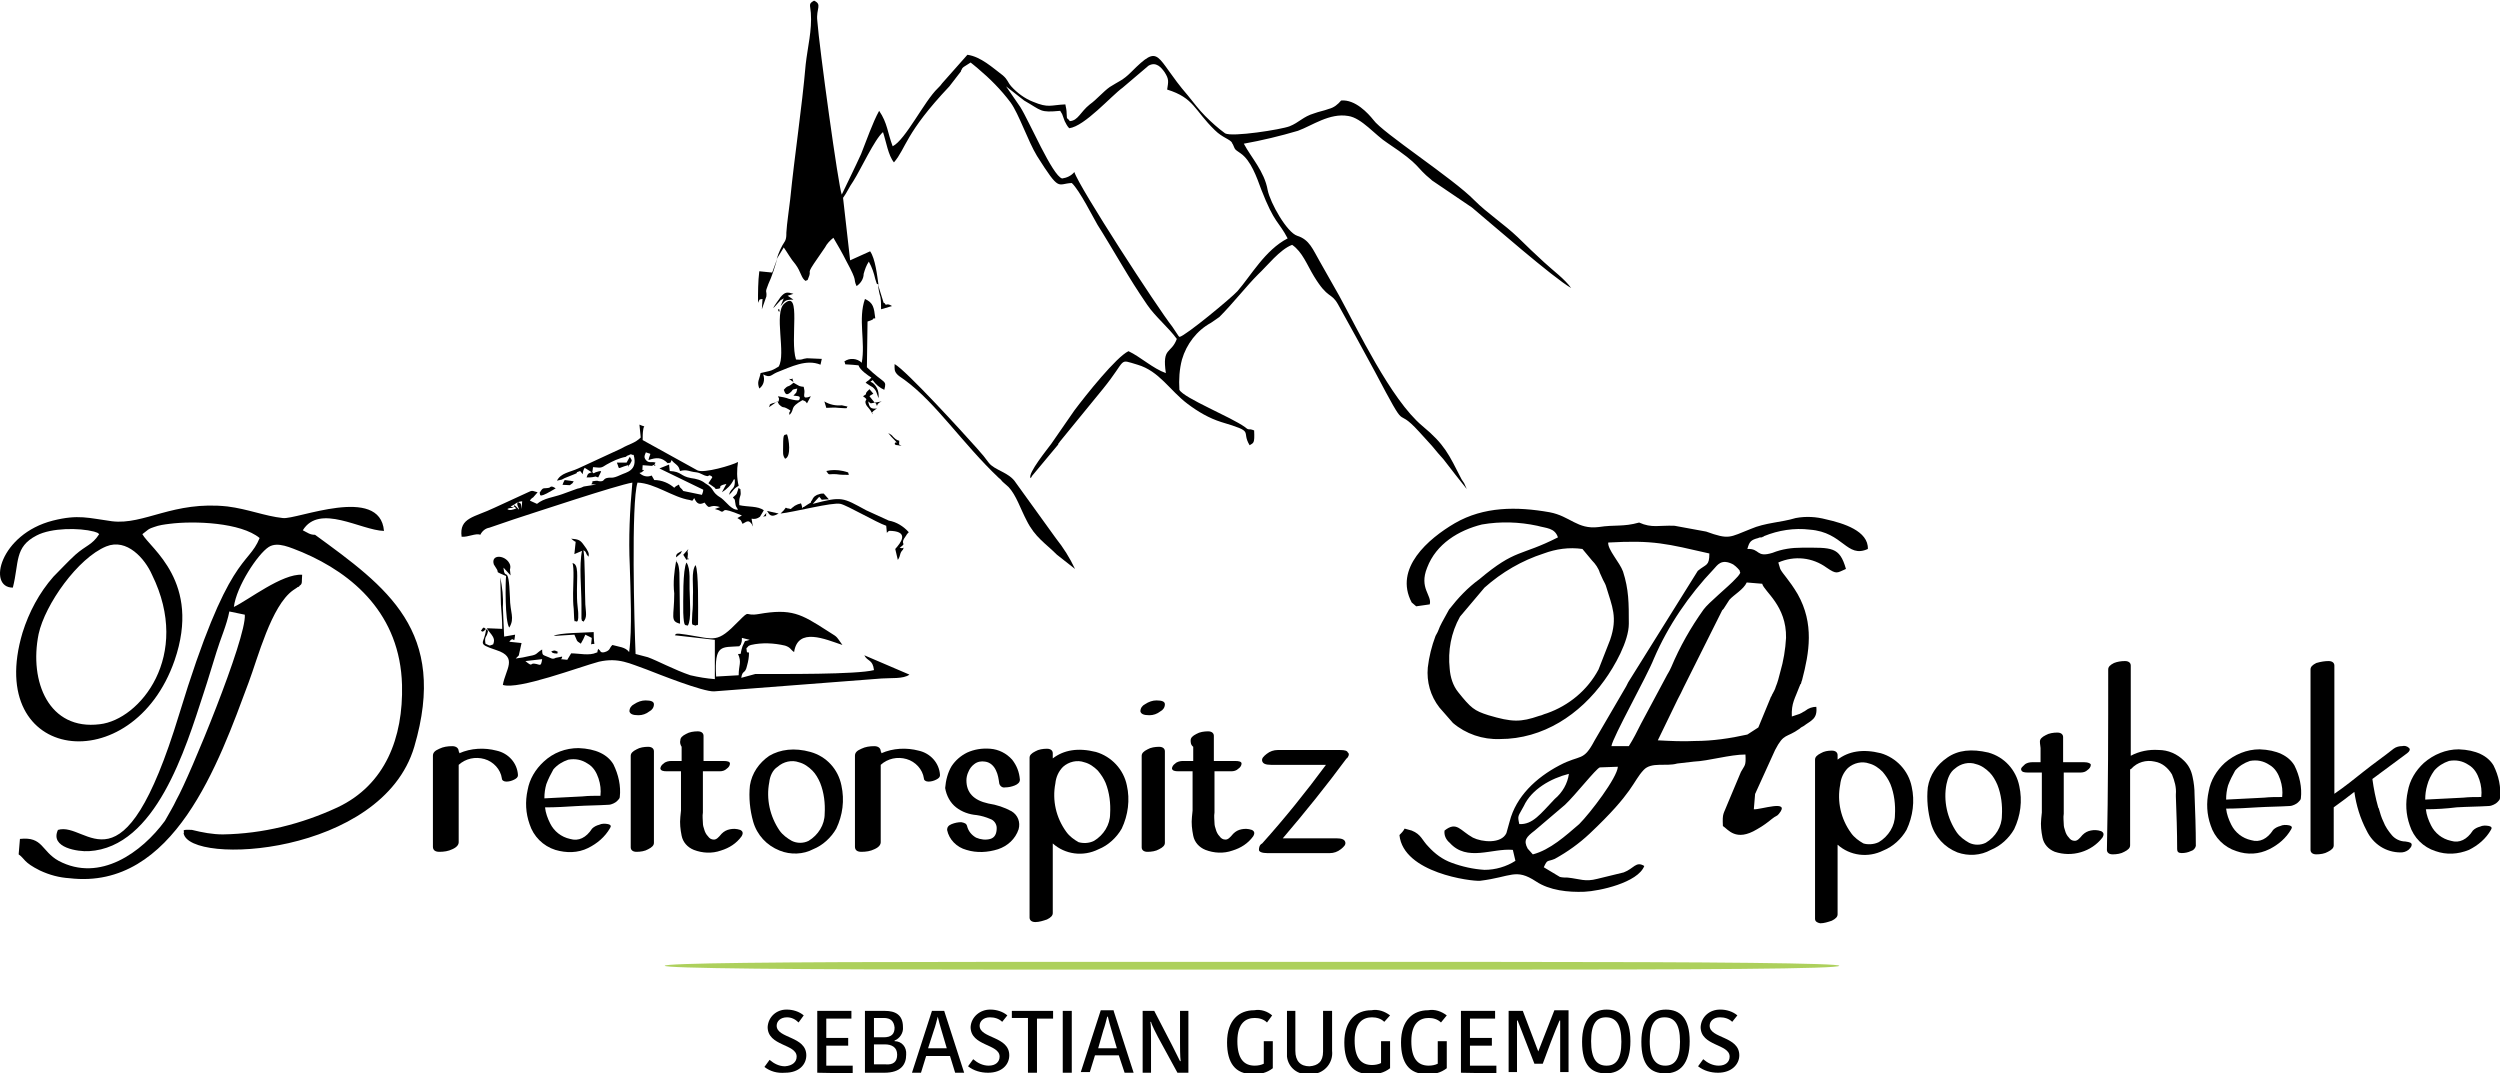 <?xml version="1.0" encoding="utf-8"?>
<!-- Generator: Adobe Illustrator 24.1.0, SVG Export Plug-In . SVG Version: 6.00 Build 0)  -->
<svg version="1.1" id="Ebene_1" xmlns="http://www.w3.org/2000/svg" xmlns:xlink="http://www.w3.org/1999/xlink" x="0px" y="0px"
	 viewBox="0 0 388 166.6" style="enable-background:new 0 0 388 166.6;" xml:space="preserve">
<style type="text/css">
	.st0{fill:#ADD05C;}
	.st1{fill-rule:evenodd;clip-rule:evenodd;}
</style>
<g id="Dreitorspitz_Apotheke-Logo" transform="translate(-52.907 -43.4)">
	<g id="Gruppe_21" transform="translate(156.069 192.686)">
		<path id="Pfad_147" class="st0" d="M182.3,0.6c0,0.5-21.2,0.6-57.3,0.6H55.1C19.1,1.2,0,1,0,0.6S17,0,48.8,0h80.5
			C163.3,0,182.3,0.2,182.3,0.6z"/>
	</g>
	<g id="Gruppe_22" transform="translate(171.546 200.089)">
		<path id="Pfad_148" d="M5,7.3c0-2-4.5-1.6-4.5-4.6C0.6,1.1,1.9,0,3.4,0c0,0,0.1,0,0.1,0c0.9,0,1.9,0.3,2.6,0.9L5.3,2
			C4.8,1.5,4.2,1.2,3.5,1.2c-1,0-1.6,0.6-1.6,1.3c0,2,4.6,1.6,4.6,4.6c0,1.4-1.1,2.7-3.3,2.7C2,9.9,0.9,9.6,0,8.9l0.8-1.1
			c0.7,0.6,1.5,1,2.4,1C4.4,8.7,5,8.1,5,7.3z"/>
		<path id="Pfad_149" d="M8.2,9.8V0.2h5.3v1.2H9.6v3H13v1.2H9.6v3.1h4.1v1.2L8.2,9.8z"/>
		<path id="Pfad_150" d="M22,7c0,1.5-0.8,2.8-3.4,2.8h-3V0.2h3.1c1.6,0,2.8,0.6,2.8,2.5c0.1,0.9-0.5,1.8-1.3,2.1v0.1
			C21.3,4.9,22.1,5.8,22,7C22,6.9,22,7,22,7z M18.5,1.3H17v3h1.5c1.2,0,1.7-0.5,1.7-1.5C20.1,1.8,19.6,1.3,18.5,1.3L18.5,1.3z
			 M20.6,7c0-1.2-0.9-1.6-1.9-1.6H17v3.1h1.8C20,8.6,20.6,8.1,20.6,7z"/>
		<path id="Pfad_151" d="M27.9,0.2L31,9.8h-1.4l-0.8-2.6h-3.7l-0.8,2.6h-1.4l3.1-9.6H27.9z M25.4,6h2.9l-0.8-2.7
			c-0.2-0.6-0.5-1.8-0.6-2.2l0,0c-0.1,0.4-0.4,1.6-0.6,2.1L25.4,6z"/>
		<path id="Pfad_152" d="M36.5,7.3c0-2-4.5-1.6-4.5-4.6C32.1,1.1,33.5,0,35,0c0,0,0.1,0,0.1,0c0.9,0,1.9,0.3,2.6,0.9l-0.8,1
			c-0.5-0.5-1.2-0.7-1.9-0.7c-1,0-1.6,0.6-1.6,1.3c0,2,4.6,1.6,4.6,4.6c0,1.4-1.1,2.7-3.3,2.7c-1.1,0-2.2-0.3-3.1-1l0.8-1.1
			c0.7,0.6,1.5,1,2.4,1C35.9,8.7,36.5,8.1,36.5,7.3z"/>
		<path id="Pfad_153" d="M40.9,1.3h-2.5V0.2h6.4v1.2h-2.5v8.4h-1.4L40.9,1.3z"/>
		<path id="Pfad_154" d="M46.3,0.2h1.4v9.6h-1.4V0.2z"/>
		<path id="Pfad_155" d="M54.2,0.2l3.1,9.6h-1.4L55,7.1h-3.7l-0.8,2.6h-1.4l3.1-9.6H54.2z M51.8,6h2.9l-0.8-2.7
			c-0.2-0.6-0.5-1.8-0.6-2.2h-0.1c-0.1,0.4-0.4,1.6-0.6,2.1L51.8,6z"/>
		<path id="Pfad_156" d="M59.9,1.9C60,2.3,60,3.9,60,4.7v5.1h-1.3V0.2h1.8l2.8,5.4c0.2,0.4,1,2,1.2,2.4h0.1
			c-0.1-0.6-0.1-2.4-0.1-2.9V0.2h1.3v9.6h-1.7l-3-5.5c-0.2-0.4-1-1.9-1.1-2.4L59.9,1.9L59.9,1.9z"/>
		<path id="Pfad_157" d="M78.8,0.9L78,2c-0.5-0.5-1.2-0.7-1.9-0.7c-1.3,0-2.7,0.7-2.7,3.6c0,2.7,1,3.8,2.7,3.8c0.5,0,1-0.1,1.4-0.3
			V4.9h1.4v4.2c-0.9,0.7-2,1-3.2,0.9c-2.6,0-3.9-1.7-3.9-4.9c0-3.5,1.9-5,4.2-5C77.1-0.1,78.1,0.3,78.8,0.9z"/>
		<path id="Pfad_158" d="M86.7,6.5V0.2h1.4v6.2c0.2,1.8-1.1,3.4-2.9,3.6c-0.2,0-0.5,0-0.7,0c-1.7,0.2-3.2-1-3.4-2.7
			c0-0.2,0-0.4,0-0.7V0.2h1.3v6.2c0,1.6,0.8,2.4,2.2,2.4C85.9,8.7,86.7,8.1,86.7,6.5z"/>
		<path id="Pfad_159" d="M97.1,0.9l-0.9,1c-0.5-0.5-1.2-0.7-1.9-0.7c-1.3,0-2.7,0.7-2.7,3.6c0,2.7,1,3.8,2.7,3.8
			c0.5,0,1-0.1,1.4-0.3V4.9h1.4v4.2c-0.9,0.7-2,1-3.2,0.9c-2.6,0-3.9-1.7-3.9-4.9c0-3.5,1.9-5,4.2-5C95.3-0.1,96.3,0.3,97.1,0.9z"/>
		<path id="Pfad_160" d="M105.9,0.9L105,2c-0.5-0.5-1.2-0.7-1.9-0.7c-1.3,0-2.7,0.7-2.7,3.6c0,2.7,1,3.8,2.7,3.8
			c0.5,0,1-0.1,1.4-0.3V4.9h1.4v4.2c-0.9,0.7-2,1-3.2,0.9c-2.6,0-3.9-1.7-3.9-4.9c0-3.5,1.9-5,4.2-5C104.1-0.1,105.1,0.3,105.9,0.9z
			"/>
		<path id="Pfad_161" d="M108.1,9.8V0.2h5.3v1.2h-3.9v3h3.4v1.2h-3.4v3.1h4.1v1.2L108.1,9.8z"/>
		<path id="Pfad_162" d="M120.1,6.5L120.1,6.5l2.5-6.4h2.2v9.6h-1.3v-8h-0.1c-0.6,1.3-2.1,5.3-2.6,6.7h-1.3l-2.6-6.7h-0.1v8h-1.3
			V0.2h2.2L120.1,6.5z"/>
		<path id="Pfad_163" d="M130.6,9.9c-2.3,0-3.7-1.3-3.7-4.9c0-3.5,1.6-5,3.8-5s3.7,1.3,3.7,4.9C134.4,8.4,132.9,9.9,130.6,9.9z
			 M130.7,8.7c1.4,0,2.3-0.9,2.3-3.7c0-2.8-0.9-3.8-2.4-3.8c-1.4,0-2.3,0.9-2.3,3.7S129.2,8.7,130.7,8.7L130.7,8.7z"/>
		<path id="Pfad_164" d="M139.8,9.9c-2.3,0-3.7-1.3-3.7-4.9c0-3.5,1.6-5,3.8-5s3.7,1.3,3.7,4.9C143.6,8.4,142.1,9.9,139.8,9.9z
			 M139.8,8.7c1.4,0,2.3-0.9,2.3-3.7c0-2.8-0.9-3.8-2.4-3.8c-1.4,0-2.3,0.9-2.3,3.7C137.4,7.7,138.4,8.7,139.8,8.7L139.8,8.7z"/>
		<path id="Pfad_165" d="M149.8,7.3c0-2-4.5-1.6-4.5-4.6c0.1-1.6,1.4-2.7,3-2.7c0,0,0.1,0,0.1,0c0.9,0,1.9,0.3,2.6,0.9l-0.8,1
			c-0.5-0.5-1.2-0.7-1.9-0.7c-1,0-1.6,0.6-1.6,1.3c0,2,4.6,1.6,4.6,4.6c0,1.4-1.2,2.7-3.3,2.7c-1.1,0-2.2-0.3-3.1-1l0.8-1.1
			c0.7,0.6,1.5,1,2.4,1C149.2,8.7,149.8,8.1,149.8,7.3z"/>
	</g>
	<path id="Pfad_166" class="st1" d="M272.7,137.5l2.1-0.3c0.4-1.4-1.7-2.5-0.4-5.7c1.4-3.7,4.9-5.8,8.5-6.7c2.9-0.5,5.8-0.4,8.6,0.2
		c1.4,0.4,2.7,0.3,3.2,1.8c-5.9,3-6.5,1.7-12.2,6.5c-1.8,1.3-3.3,2.9-4.7,4.7l-1.1,2c-0.6,1.1-0.4,1.1-1,2.1c-0.6,1.6-1,3.2-1.2,4.9
		c-0.2,2.2,0.4,4.4,1.8,6.2l2.1,2.4c2,1.7,4.6,2.6,7.3,2.5c6.7,0,12.4-3.8,16.2-9.1c1.6-2.2,3.8-6.1,3.8-8.8c0-3.2,0-5.3-0.9-8.1
		c-0.5-1.4-2.4-3.4-2.3-4.5c7.1-0.4,9.1,0.2,15.7,1.7c0,2-0.5,1.6-1.8,2.7l-10.8,17.3c-0.1,0.2-0.2,0.4-0.3,0.6l-4.9,8.4
		c-1.8,3.4-2.1,2.1-5.5,3.9c-3.6,1.9-6.7,4.8-7.7,8.7l-0.5,1.8c-0.8,1.7-3.8,1.4-5.2,0.7c-2-1.1-2.5-2.6-4.4-1.1
		c-0.1,0.7,0.2,1.4,0.8,1.9c2.7,3,6.6,0.8,9.8,1.1l0.4,1.7c-1.4,0.9-3.1,1.4-4.8,1.4c-1.7-0.1-3.5-0.5-5.1-1.1
		c-1.4-0.5-2.6-1.4-3.6-2.5c-1-1-1.1-1.9-2.6-2.5l-1.1-0.3c-0.2,0.4-0.5,0.7-0.8,1c0.6,5.9,11.2,7.2,12.5,7.1c4.9-0.6,5.5-2,8.7,0.1
		c2.1,1.4,5,1.7,7.5,1.6c2.3-0.1,8.3-1.4,9.3-4c-1.3-0.8-1.6,0.4-3.2,1l-4.1,1c-1.9,0.5-2.7,0-4.6-0.2c-0.4,0-0.8,0-1.2-0.1
		l-2.5-1.5c0.6-1.3,0.5-0.8,1.7-1.3c2-1.1,3.8-2.4,5.4-3.9c6.9-6.5,6.7-8.1,8.4-9.9c1.2-1.3,3.5-0.5,5.2-1l2.6-0.3
		c2.3-0.1,5.6-1.1,8-1.1c0.1,1.8-0.1,1.6-0.7,2.7l-2.1,5c-0.6,1.6-0.8,1.3-0.7,3.4c0.8,0.5,2,2.5,5.3,0.5c0.9-0.5,1.7-1.1,2.3-1.6
		s0.8-0.4,1.1-0.8c1.9-2.3-2.9-0.6-3.9-0.7l0.2-2.4c0.1-0.1,0.1-0.2,0.1-0.2l3-6.6c1.4-2.7,1.7-1.8,3.8-3.3c0.2-0.2,0.4-0.3,0.6-0.4
		c1.2-0.9,2.2-1.1,2-3c-0.6,0-1.2,0.2-1.7,0.6c-0.1,0.1-0.4,0.2-0.5,0.3l-0.4,0.2c-0.3,0.1-0.9,0.3-1.2,0.4
		c-0.1-2.1,0.5-2.8,1.2-4.7c0.3-0.8,0.1,0.1,0.3-0.7c0-0.1,0.1-0.2,0.1-0.3c1.1-4.2,1.9-8.7-0.7-13.3c-1.3-2.2-2.3-3.1-2.7-3.9
		l-0.3-1c2.5-1.1,5.3-0.8,7.5,0.8c1.6,1.1,1.6,0.8,3,0.2c-1-3.5-2.2-3.3-6.8-3.3c-1.6,0-3.1,0.2-4.6,0.8c-2.6,0.8-1.9-0.7-3.9-0.6
		c0.3-1.1,0.5-1.4,1.7-1.7c0.1-0.1,0.4-0.1,0.5-0.1c0.1,0,0.2-0.1,0.2-0.1c0.1,0,0.1,0,0.2-0.1c2.2-0.9,4.7-1.3,7.1-1
		c5.2,0.4,5.7,4.5,9,3c0.1-2.8-3.8-4-6.5-4.6c-1.5-0.4-3.1-0.5-4.7-0.2c-2.3,0.7-4.7,0.7-7,1.7c-3.3,1.3-3.3,1.7-6.9,0.4l-4.9-0.9
		c-2.4-0.1-3.5,0.4-5.5-0.5c-2.5,0.7-3.7,0.3-6.3,0.7c-3.3,0.4-4.4-1.7-7.6-2.3c-5.1-0.9-10.2-0.9-14.7,1.7c-4.1,2.4-9.5,7-6.7,12.3
		L272.7,137.5z M303,159.2c0.2-1.4,5.5-10.8,6.6-13.6c2.2-5.1,5.4-9.8,9.3-13.9c0.5-0.5,1.1-1.7,3-0.7c0.3,0.2,0.5,0.4,0.7,0.6
		c0.6,0.7,0.1,0,0.4,0.7c-0.2,0.4-0.5,0.7-0.8,1c-1,1.1-4.2,3.7-4.9,4.7c-2,2.8-3.7,5.8-5,8.9c-0.4,0.9-0.5,0.9-0.9,1.7l-3.8,7.1
		c-0.6,1.2-1.2,2.4-1.9,3.5L303,159.2z M300,130.4c0.5,0.5,1,1.2,1.2,1.9c0.2,0.4,0.3,0.7,0.5,1.1c0.2,0.4,0.4,0.7,0.5,1.1
		c0.9,3,1.8,4.7,0.6,8.2l-1.8,4.6c-1.7,3.2-4.6,5.6-8,6.8c-0.7,0.2-0.7,0.3-1.2,0.4c-2.9,1-4.2,1-7.9-0.1c-2.2-0.7-2.7-1.1-4.7-3.6
		c-0.8-1-1.2-2.3-1.3-3.6c-0.3-2.8,0.2-5.6,1.6-8.1l3.8-4.5c2.7-2.4,5.8-4.2,9.2-5.3c1.9-0.7,3.9-1,6-0.7L300,130.4z M313.3,151.9
		c0.4-0.8,0.6-1.1,0.9-1.8l6-12l0.2-0.2l0.9-1.4c0.7-0.8,2.2-1.6,2.7-2.7l2.4,0.2c0.3,1.2,3.8,3.4,3.7,8.4c-0.1,1.8-0.4,3.6-0.9,5.3
		c-0.2,0.8-0.4,1.6-0.7,2.3c-0.1,0.4-0.3,0.7-0.5,1.1c-0.1,0.1-0.1,0.3-0.2,0.4c-0.1,0.1-0.1,0.2-0.1,0.2l-1.9,4.6l-1.7,1.1
		c-2.7,0.6-5.4,1-8.1,1c-1.9,0.1-3.9,0-5.8-0.1L313.3,151.9z M290.8,176l-0.8-0.9c-0.7-1.3-0.2-1.8,1.1-2.8l4.7-4
		c1.6-1.5,4.8-5.6,5.4-5.8l2.8-0.1c-0.1,1.7-4.3,7.2-6,8.9C295.9,173.1,293.5,175.3,290.8,176z M288.7,171.3
		c-0.3-1.4-0.2-1.1,0.7-2.8c1.2-2.6,4.2-4.3,7-5c-0.2,1.5-1,2.9-2.2,3.9C292,169.7,290.8,171.4,288.7,171.3L288.7,171.3z"/>
	<g id="Gruppe_24" transform="translate(334.601 145.996)">
		<g id="Gruppe_23" transform="translate(0 0)">
			<path id="Pfad_167" d="M3.5,15.3c1.7-1.3,3.9-1.7,6.7-1c2.4,0.7,4.3,2.7,4.8,5.2c0.5,2.2,0.2,4.6-0.8,6.7
				c-0.8,1.4-2.1,2.6-3.6,3.2c-2.4,1.2-5.2,0.8-7.1-0.9v10.8c0,0.4-0.3,0.7-0.9,1c-0.6,0.2-1.2,0.4-1.8,0.4C0.3,40.6,0,40.4,0,40
				V15.3c0-0.4,0.3-0.7,0.9-1C1.4,14,2,13.9,2.6,13.9c0.6,0,0.9,0.3,0.9,0.7V15.3z M9.9,28.1c1.5-0.9,2.5-2.5,2.5-4.2
				c0.1-1.6-0.1-3.3-0.7-4.8c-0.3-0.7-0.7-1.3-1.2-1.9c-0.6-0.6-1.3-1.1-2.1-1.3c-1.1-0.4-2.4-0.1-3.3,0.7c-0.7,0.7-1.1,1.6-1.2,2.6
				c-0.5,2.6,0.1,5.3,1.7,7.5c0.5,0.7,1.2,1.2,1.9,1.6C8.1,28.5,9.1,28.5,9.9,28.1z"/>
			<path id="Pfad_168" d="M22.1,29.7c-2-0.8-3.5-2.4-4.1-4.5c-0.5-1.8-0.7-3.7-0.5-5.6c0.3-1.9,1.4-3.5,3-4.6
				c1.7-1.2,3.8-1.4,6.4-0.8c2.5,0.7,4.3,2.7,4.8,5.2c0.5,2.3,0.2,4.6-0.8,6.7c-0.8,1.4-2.1,2.6-3.6,3.2
				C25.7,30.2,23.8,30.3,22.1,29.7z M20.4,19.1c-0.5,2.6,0.1,5.3,1.6,7.5c0.5,0.7,1.2,1.2,1.9,1.6c0.8,0.4,1.8,0.4,2.6,0
				c1.5-0.9,2.5-2.5,2.5-4.2c0.1-1.6-0.1-3.3-0.7-4.8c-0.3-0.7-0.7-1.4-1.2-1.9c-0.6-0.6-1.3-1.1-2.1-1.3c-1.1-0.4-2.4-0.1-3.3,0.7
				C21,17.2,20.6,18.1,20.4,19.1L20.4,19.1z"/>
			<path id="Pfad_169" d="M34.9,12.5c0-0.4,0.3-0.7,0.9-1c0.5-0.3,1.2-0.4,1.8-0.4c0.6,0,0.9,0.3,0.9,0.7v3.9h3.3c0.6,0,1,0.2,1,0.4
				c0,0.3-0.2,0.6-0.5,0.8c-0.3,0.3-0.7,0.4-1.1,0.4h-2.6v6.4c-0.1,0.6,0,1.1,0,1.6c0,0.4,0.1,0.7,0.2,1c0.1,0.4,0.3,0.8,0.6,1.1
				c0.2,0.3,0.5,0.5,0.9,0.5c0.4,0,0.7-0.3,1.2-0.9c0.4-0.4,0.8-0.6,1.3-0.7c0.5-0.1,1-0.1,1.6,0.1c0.4,0.2,0.5,0.5,0.2,1
				c-1.7,2.2-4.7,3.1-7.4,2.2c-1-0.4-1.7-1.2-1.9-2.2c-0.2-1-0.3-1.9-0.2-2.9c0-0.3,0.1-0.7,0.1-1v-6.2h-2.2c-0.6,0-0.9-0.1-1-0.4
				s0.2-0.5,0.5-0.8c0.3-0.3,0.8-0.4,1.2-0.4H35v-2.2C35,13.3,34.9,12.9,34.9,12.5z"/>
			<path id="Pfad_170" d="M45.5,1.3c0-0.4,0.3-0.7,0.9-1C46.9,0.1,47.5,0,48.1,0C48.7,0,49,0.3,49,0.7v14c1.3-0.7,2.8-1,4.3-0.9
				c1.5,0,2.9,0.6,4,1.7c0.7,0.7,1.1,1.5,1.3,2.5c0.2,0.9,0.3,1.8,0.3,2.7c0.1,2.6,0.2,5.3,0.2,8c-0.1,0.4-0.4,0.7-0.8,0.8
				c-0.4,0.2-0.9,0.3-1.4,0.3c-0.5,0-0.7-0.2-0.7-0.6c0-2.7-0.1-5.5-0.2-8.2v-0.3c0.1-1.1-0.2-2.1-0.6-3.1c-0.6-1-1.5-1.8-2.7-2
				c-1.3-0.3-2.7,0.1-3.6,1.1c-0.1,0.1-0.1,0.1-0.2,0.1v11.8c0,0.4-0.3,0.7-0.9,1c-0.5,0.3-1.2,0.4-1.8,0.4c-0.6,0-0.9-0.3-0.9-0.7
				C45.5,19.9,45.5,10.6,45.5,1.3z"/>
			<path id="Pfad_171" d="M65.4,29.5c-1.9-0.6-3.4-2.1-4-4c-0.6-1.7-0.7-3.5-0.3-5.3c0.3-1.7,1.2-3.2,2.5-4.4
				c1.5-1.3,3.4-2.1,5.4-2.1c2.7,0.1,4.5,1,5.4,2.5c0.8,1.6,1.2,3.4,1,5.1c0,0.2-0.2,0.4-0.4,0.6c-0.2,0.2-0.4,0.3-0.6,0.4
				c-0.2,0.1-0.5,0.2-0.8,0.2c-1.6,0.1-3.2,0.1-4.9,0.2c-1.6,0.1-3.3,0.2-4.9,0.2c0.1,0.9,0.4,1.7,0.8,2.5c0.6,1.2,1.7,2.1,3.1,2.4
				c1.3,0.4,2.5-0.2,3.4-1.6c0.3-0.3,0.7-0.5,1.1-0.6c0.4-0.2,0.9-0.2,1.4-0.1c0.4,0.1,0.5,0.3,0.3,0.6c-0.8,1.4-2,2.4-3.4,3.1
				C68.9,30,67.1,30.1,65.4,29.5z M64.1,19.3c-0.2,0.7-0.3,1.4-0.3,2.2c2-0.1,3.9-0.2,5.9-0.3c0.9-0.1,1.9-0.1,2.8-0.1
				c0.1-0.9,0-1.8-0.3-2.7c-0.3-0.9-0.8-1.8-1.7-2.3c-0.9-0.6-1.9-0.8-3-0.6c-0.9,0.3-1.7,0.8-2.3,1.5
				C64.8,17.7,64.4,18.5,64.1,19.3L64.1,19.3z"/>
			<path id="Pfad_172" d="M80.5,28.6c0,0.4-0.3,0.7-0.9,1c-0.5,0.3-1.2,0.4-1.8,0.4c-0.6,0-0.9-0.3-0.9-0.7v-28c0-0.4,0.3-0.7,0.9-1
				C78.5,0.1,79.1,0,79.7,0c0.6,0,0.9,0.3,0.9,0.7v19.9c1.6-1.1,3.1-2.3,4.6-3.5s3.1-2.3,4.6-3.5c0.4-0.3,0.9-0.4,1.3-0.4
				c0.4-0.1,0.8,0,1.1,0.3c0.2,0.2,0.1,0.5-0.3,0.8c-0.9,0.7-1.8,1.3-2.7,2s-1.8,1.3-2.7,2c0.2,1.5,0.5,3,0.9,4.4
				c0,0.1,0.1,0.1,0.1,0.2c0.2,0.7,0.4,1.4,0.7,2c0.3,0.8,0.8,1.5,1.3,2.1c0.5,0.6,1.3,1,2.1,1c0.7,0.1,1,0.2,1,0.5
				s-0.2,0.5-0.5,0.8c-0.4,0.3-0.8,0.4-1.2,0.4c-2.3,0-4.3-1.3-5.3-3.4c-1-1.9-1.6-3.9-1.9-6c-1,0.8-2.1,1.6-3.2,2.4
				C80.5,24.8,80.5,26.7,80.5,28.6z"/>
			<path id="Pfad_173" d="M96.3,29.5c-1.9-0.6-3.4-2.1-4-4c-0.6-1.7-0.7-3.5-0.3-5.3c0.3-1.7,1.2-3.2,2.5-4.4
				c1.5-1.3,3.4-2.1,5.4-2.1c2.7,0.1,4.5,1,5.4,2.5c0.8,1.6,1.2,3.4,1,5.1c0,0.2-0.2,0.4-0.4,0.6c-0.2,0.2-0.4,0.3-0.6,0.4
				c-0.2,0.1-0.5,0.2-0.8,0.2c-1.6,0.1-3.2,0.1-4.9,0.2C98,22.9,96.4,23,94.8,23c0.1,0.9,0.4,1.7,0.8,2.5c0.6,1.2,1.7,2.1,3.1,2.4
				c1.3,0.4,2.5-0.2,3.4-1.6c0.3-0.3,0.7-0.5,1.1-0.6c0.4-0.2,0.9-0.2,1.4-0.1c0.4,0.1,0.5,0.3,0.3,0.6c-0.8,1.4-2,2.4-3.4,3.1
				C99.8,30,98,30.1,96.3,29.5z M95,19.3c-0.2,0.7-0.3,1.4-0.3,2.2c2-0.1,3.9-0.2,5.9-0.3c0.9-0.1,1.9-0.1,2.8-0.1
				c0.1-0.9,0-1.8-0.3-2.7c-0.3-0.9-0.8-1.8-1.7-2.3c-0.9-0.6-1.9-0.8-3-0.6c-0.9,0.3-1.7,0.8-2.3,1.5C95.6,17.7,95.2,18.5,95,19.3
				L95,19.3z"/>
		</g>
	</g>
	<g id="Gruppe_26" transform="translate(120.196 152.104)">
		<g id="Gruppe_25" transform="translate(0 0)">
			<path id="Pfad_174" d="M4,8.2c1.8-0.8,3.9-0.9,5.8-0.4c1.8,0.4,3.2,1.9,3.3,3.8c0,0.3-0.2,0.5-0.6,0.7c-0.4,0.2-0.8,0.3-1.2,0.3
				c-0.4,0-0.7-0.2-0.7-0.5c-0.2-1.4-1.3-2.6-2.7-3C6.5,8.7,5,9,3.9,10V22c0,0.4-0.3,0.8-1,1.1c-0.6,0.3-1.3,0.4-2,0.4
				c-0.7,0-1-0.3-1-0.8V8.6c0-0.5,0.3-0.8,1-1.1c0.6-0.3,1.3-0.4,2-0.4c0.6,0,1,0.3,1,0.8C4,8,4,8.1,4,8.2z"/>
			<path id="Pfad_175" d="M18.9,23.2c-1.9-0.6-3.4-2.1-4-4c-0.6-1.7-0.7-3.5-0.3-5.3c0.3-1.7,1.2-3.2,2.5-4.4
				c1.5-1.4,3.4-2.1,5.4-2.1c2.7,0.1,4.5,1,5.4,2.5c0.8,1.6,1.2,3.4,1,5.1c0,0.2-0.2,0.4-0.4,0.6c-0.2,0.2-0.4,0.3-0.6,0.4
				c-0.2,0.1-0.5,0.2-0.8,0.2c-1.6,0.1-3.3,0.1-4.9,0.2c-1.6,0.1-3.2,0.2-4.9,0.2c0.1,0.9,0.4,1.7,0.8,2.5c0.6,1.2,1.7,2.1,3.1,2.4
				c1.3,0.4,2.5-0.2,3.4-1.6c0.3-0.3,0.7-0.5,1.1-0.6c0.4-0.2,0.9-0.2,1.4-0.1c0.4,0.1,0.5,0.3,0.3,0.6c-0.8,1.4-2,2.4-3.4,3.1
				C22.4,23.7,20.6,23.7,18.9,23.2z M17.5,13c-0.2,0.7-0.3,1.4-0.3,2.2c2-0.1,3.9-0.2,5.9-0.3c0.9-0.1,1.9-0.1,2.8-0.1
				c0.1-0.9,0-1.8-0.3-2.7c-0.3-0.9-0.8-1.8-1.7-2.3c-0.9-0.6-1.9-0.8-3-0.6c-0.9,0.3-1.7,0.8-2.3,1.5C18.2,11.4,17.8,12.2,17.5,13
				L17.5,13z"/>
			<path id="Pfad_176" d="M32.9,0c0.9,0,1.3,0.2,1.3,0.6c0,0.5-0.3,0.9-0.7,1.1c-0.5,0.4-1.1,0.6-1.7,0.6c-0.9,0-1.3-0.2-1.4-0.6
				c0-0.5,0.3-0.9,0.7-1.1C31.7,0.2,32.3,0,32.9,0z M30.6,8.6c0-0.4,0.3-0.7,0.9-1c0.5-0.3,1.2-0.4,1.8-0.4c0.6,0,0.9,0.3,0.9,0.7
				v14.2c0,0.4-0.3,0.7-0.9,1c-0.5,0.3-1.2,0.4-1.8,0.4c-0.6,0-0.9-0.3-0.9-0.7V8.6z"/>
			<path id="Pfad_177" d="M38.3,6.2c0-0.4,0.3-0.7,0.9-1c0.5-0.3,1.2-0.4,1.8-0.4c0.6,0,0.9,0.3,0.9,0.7v3.9H45c0.6,0,1,0.1,1,0.4
				c0,0.3-0.2,0.6-0.5,0.8c-0.3,0.3-0.7,0.4-1.1,0.4h-2.6v6.4c-0.1,0.6,0,1.1,0,1.6c0,0.4,0.1,0.7,0.2,1c0.1,0.4,0.3,0.8,0.6,1.1
				c0.2,0.3,0.5,0.5,0.9,0.5c0.4,0,0.7-0.3,1.2-0.9c0.4-0.4,0.8-0.6,1.3-0.7c0.5-0.1,1-0.1,1.6,0.1c0.4,0.2,0.5,0.5,0.2,1
				c-0.8,1.1-1.9,1.8-3.2,2.2c-1.4,0.5-2.9,0.4-4.2-0.1c-1-0.4-1.7-1.2-1.9-2.2c-0.2-1-0.3-1.9-0.2-2.9c0-0.3,0.1-0.7,0.1-1V11h-2.2
				c-0.6,0-0.9-0.1-1-0.4c0-0.3,0.2-0.6,0.5-0.8c0.3-0.3,0.8-0.4,1.2-0.4h1.6V7.2C38.3,6.9,38.2,6.5,38.3,6.2z"/>
			<path id="Pfad_178" d="M53.7,23.3c-2-0.8-3.5-2.4-4.1-4.5c-0.5-1.8-0.7-3.7-0.5-5.6c0.3-1.9,1.4-3.5,3-4.6
				C53.8,7.6,56,7.3,58.5,8c2.5,0.7,4.3,2.7,4.8,5.2c0.5,2.3,0.2,4.6-0.8,6.7c-0.8,1.4-2.1,2.6-3.6,3.2C57.4,23.9,55.4,24,53.7,23.3
				z M52.1,12.7c-0.5,2.6,0.1,5.3,1.6,7.5c0.5,0.7,1.2,1.2,1.9,1.6c0.8,0.4,1.8,0.4,2.6,0c1.5-0.9,2.5-2.5,2.5-4.2
				c0.1-1.6-0.1-3.3-0.7-4.8c-0.3-0.7-0.7-1.4-1.2-1.9c-0.6-0.6-1.3-1.1-2.1-1.3c-1.1-0.4-2.4-0.1-3.3,0.7
				C52.6,10.8,52.2,11.8,52.1,12.7L52.1,12.7z"/>
			<path id="Pfad_179" d="M69.5,8.2c1.8-0.8,3.9-0.9,5.8-0.4c1.8,0.4,3.2,1.9,3.3,3.8c0,0.3-0.2,0.5-0.6,0.7
				c-0.4,0.2-0.8,0.3-1.2,0.3c-0.4,0-0.7-0.2-0.7-0.5c-0.2-1.4-1.3-2.6-2.7-3C72,8.7,70.5,9,69.4,10V22c0,0.4-0.3,0.8-1,1.1
				c-0.6,0.3-1.3,0.4-2,0.4c-0.7,0-1-0.3-1-0.8V8.6c0-0.5,0.3-0.8,1-1.1c0.6-0.3,1.3-0.4,2-0.4c0.6,0,1,0.3,1,0.8
				C69.5,8,69.5,8.1,69.5,8.2z"/>
			<path id="Pfad_180" d="M80.4,10.2c0.6-0.9,1.4-1.6,2.4-2.1c1.1-0.5,2.3-0.7,3.6-0.6c1.3,0.1,2.5,0.7,3.4,1.7
				c0.7,0.9,1.1,1.9,1.2,3.1c0,0.4-0.3,0.7-0.8,0.9c-0.5,0.2-1,0.3-1.5,0.3c-0.4,0.1-0.8-0.2-0.9-0.6c-0.1-0.7-0.2-1.4-0.5-2
				c-0.3-0.7-0.9-1.3-1.7-1.4c-0.6-0.1-1.2,0-1.7,0.4c-0.4,0.3-0.7,0.7-0.9,1.2c-0.2,0.4-0.3,0.9-0.3,1.3c0,1.9,1.1,3.1,3.4,3.6
				c1.3,0.2,2.5,0.6,3.6,1.2c1,0.6,1.4,1.7,1.1,2.8c-0.5,1.5-1.7,2.6-3.2,3.1c-1.6,0.5-3.3,0.6-4.9,0.1c-1.5-0.4-2.7-1.6-3-3.1
				c0-0.4,0.2-0.7,0.7-0.9c0.5-0.2,1-0.3,1.5-0.3c0.5,0.1,0.8,0.2,0.9,0.6c0.2,0.8,0.7,1.4,1.4,1.8c0.7,0.3,1.5,0.4,2.2,0.2
				c0.7-0.2,1-0.8,1-1.7c0-0.6-0.4-1.2-1-1.4c-0.7-0.3-1.4-0.5-2.1-0.6c-1.2-0.1-2.3-0.5-3.2-1.2c-0.9-0.7-1.5-1.8-1.7-3
				C79.5,12.4,79.8,11.2,80.4,10.2z"/>
			<path id="Pfad_181" d="M96.1,9c1.7-1.3,3.9-1.7,6.7-1c2.4,0.7,4.3,2.7,4.8,5.2c0.5,2.2,0.2,4.6-0.8,6.7c-0.8,1.4-2.1,2.6-3.6,3.2
				c-2.4,1.2-5.2,0.8-7.1-0.9v10.8c0,0.4-0.3,0.7-0.9,1c-0.6,0.2-1.2,0.4-1.8,0.4c-0.6,0-0.9-0.3-0.9-0.7V8.9c0-0.4,0.3-0.7,0.9-1
				c0.5-0.3,1.2-0.4,1.8-0.4c0.6,0,0.9,0.3,0.9,0.7V9z M102.5,21.8c1.5-0.9,2.5-2.5,2.5-4.2c0.1-1.6-0.1-3.3-0.7-4.8
				c-0.3-0.7-0.7-1.3-1.2-1.9c-0.6-0.6-1.3-1.1-2.1-1.3c-1.1-0.4-2.4-0.1-3.3,0.7c-0.7,0.7-1.1,1.6-1.2,2.6
				c-0.5,2.6,0.1,5.3,1.7,7.5c0.5,0.7,1.2,1.2,1.9,1.6C100.8,22.2,101.7,22.2,102.5,21.8L102.5,21.8z"/>
			<path id="Pfad_182" d="M112.2,0c0.9,0,1.3,0.2,1.3,0.6c0,0.5-0.3,0.9-0.7,1.1c-0.5,0.4-1.1,0.6-1.7,0.6c-0.9,0-1.3-0.2-1.4-0.6
				c0-0.5,0.3-0.9,0.7-1.1C111,0.2,111.6,0,112.2,0z M109.9,8.6c0-0.4,0.3-0.7,0.9-1c0.5-0.3,1.2-0.4,1.8-0.4c0.6,0,0.9,0.3,0.9,0.7
				v14.2c0,0.4-0.3,0.7-0.9,1c-0.5,0.3-1.2,0.4-1.8,0.4c-0.6,0-0.9-0.3-0.9-0.7V8.6z"/>
			<path id="Pfad_183" d="M117.5,6.2c0-0.4,0.3-0.7,0.9-1c0.5-0.3,1.2-0.4,1.8-0.4c0.6,0,0.9,0.3,0.9,0.7v3.9h3.3c0.6,0,1,0.1,1,0.4
				c0,0.3-0.2,0.6-0.5,0.8c-0.3,0.3-0.7,0.4-1.1,0.4h-2.6v6.4c-0.1,0.6,0,1.1,0,1.6c0,0.4,0.1,0.7,0.2,1c0.1,0.4,0.3,0.8,0.6,1.1
				c0.2,0.3,0.5,0.5,0.9,0.5c0.4,0,0.7-0.3,1.2-0.9c0.4-0.4,0.8-0.6,1.3-0.7c0.5-0.1,1-0.1,1.6,0.1c0.4,0.2,0.5,0.5,0.2,1
				c-0.8,1.1-1.9,1.8-3.2,2.2c-1.4,0.5-2.9,0.4-4.2-0.1c-1-0.4-1.7-1.2-1.9-2.2c-0.2-1-0.3-1.9-0.2-2.9c0-0.3,0.1-0.7,0.1-1V11h-2.2
				c-0.6,0-0.9-0.1-1-0.4c0-0.3,0.2-0.6,0.5-0.8c0.3-0.3,0.8-0.4,1.2-0.4h1.6V7.2C117.5,6.9,117.5,6.5,117.5,6.2z"/>
			<path id="Pfad_184" d="M141.9,8.8c-0.1,0.1-0.1,0.2-0.2,0.2c-3.1,4.2-6.4,8.3-9.9,12.4h8.3c0.9,0,1.3,0.2,1.4,0.6
				s-0.2,0.7-0.7,1.1c-0.5,0.4-1.1,0.6-1.7,0.6h-9.7c-0.8,0-1.3-0.2-1.3-0.5c0-0.4,0.1-0.8,0.5-1c3.5-3.9,6.8-8,9.9-12.2H130
				c-0.9,0-1.3-0.2-1.4-0.6s0.2-0.7,0.7-1.1c0.5-0.4,1.1-0.6,1.7-0.6h9.7c0.7,0,1.1,0.1,1.2,0.4C142.1,8.2,142.1,8.5,141.9,8.8z"/>
		</g>
	</g>
	<path id="Pfad_185" class="st1" d="M99.9,125.7c2.6-4.2,9,0,12.6,0.1c-0.6-7.2-13.6-1.7-15.7-2c-2.8-0.3-5.4-1.4-8.6-1.8
		c-8.4-0.9-12.9,2.9-17.9,2.3c-3.7-0.5-5.2-1.1-9.2-0.1c-8.2,2.1-10.2,10.4-6.2,10.4c1-3.9,0.2-6.3,3.7-8.1c2.3-1.2,6.6-1.2,8.9-0.6
		c0.9,0.3,0.5,0.2,0.8,0.4c-1.1,1.7-2,1.7-3.7,3.2c-1.2,1.1-2.1,2.1-3.4,3.4c-2.2,2.5-3.8,5.5-4.8,8.7c-6,20.2,17.1,23,23.6,4.3
		c4.2-12.2-3.8-17.4-5-19.6l0.9-0.7c0.3-0.2,0.6-0.3,0.9-0.4c0.8-0.3,1.6-0.4,2.4-0.5c3.9-0.5,11.1-0.2,14,2.2
		c-1.8,4.5-4.8,2.1-12.5,27.4c-8.8,28.9-14.2,16.5-18.8,17.9c-1.3,2.8,3.2,3.4,4.8,3.3c10.4-0.6,15-15.9,17.8-24.5
		c0.7-2.1,1.3-4.2,2-6.4c0.6-2,1.6-4.2,2-6.3l2.4,0.5c0.3,3.6-8.6,25.2-10.6,28.7c-0.5,1.1-1.2,2.2-1.8,3.3
		c-3.6,4.9-10.1,9.6-16.5,6.2c-2.7-1.5-2.4-3.8-6-3.4l-0.2,2.4c1,0.7,0.7,1.2,3.3,2.5c1.5,0.7,3,1.1,4.6,1.2
		c16.2,1.9,23.2-18,27.8-30.4c1.4-3.7,3.5-11.9,6.9-14.3l0.6-0.4c0.1-0.1,0.1-0.1,0.2-0.1c0.1-0.1,0.2-0.1,0.2-0.2
		c0.5-0.3,0.3-0.6,0.4-1.7c-3.1-0.2-8.3,3.9-10.6,5c0.4-3.2,3.7-8.2,5.4-9.3c1.4-0.9,3.4,0.1,5.2,0.8c8,3.4,15.2,9.7,15.5,20.6
		c0.2,8.2-2.6,15.5-10,19c-5.6,2.6-11.6,4.1-17.8,4.2c-1.6,0-3.2-0.3-4.8-0.7c-2-0.1-1,0.2-1.3,0.5c0.8,5.1,30.8,3.5,35.8-13.4
		c5.3-18-4.3-24.8-15.4-32.9C101,126.4,100.7,126.1,99.9,125.7 M69.4,128.2c3.2-1.3,6,1.9,7.1,4.4c6.2,12.6-1.9,22.5-8.1,23.2
		c-7.9,1-11-6.6-9.5-14C59.9,137.2,65,130,69.4,128.2L69.4,128.2z"/>
	<g id="Gruppe_27" transform="translate(124.549 43.4)">
		<path id="Pfad_186" class="st1" d="M128.9,38c1.6,1.1,2.3,3.1,3.4,4.9c2.2,3.6,2.6,2.4,3.7,4.3c1.9,3.4,3.8,6.9,5.7,10.4
			c5.6,10.6,2.8,4.9,6.9,9.4l2,2.2c0.8,1,1.1,1.3,1.8,2.1c1.2,1.6,2.5,3.2,3.6,4.6l-0.4-0.9c-0.1-0.1-0.3-0.5-0.4-0.6
			c-2-3.9-2.6-5.4-6.1-8.3c-4.9-4.1-10.1-15.1-12.9-20.2c-1-1.8-2-3.5-3-5.3c-1.1-1.9-1.6-3.4-3.5-4c-1.6-0.5-4.2-5.1-4.6-7.1
			c-0.5-2.9-2.6-5.1-3.7-7.2c2.8-0.5,5.7-1.2,8.4-2c2.2-0.8,4.9-2.8,7.8-2.3c2.1,0.3,4.2,3,6.1,4.2c5.4,3.6,4.2,3.6,6.8,5.7
			c0.1,0.1,0.1,0.1,0.1,0.1l6.2,4.2c3,2.5,12.6,10.9,15.4,12.5c-1-1.4-2.8-2.7-4.2-4c-1.4-1.3-2.7-2.5-4.1-3.9
			c-2.1-2-4.7-3.7-6.7-5.7c-3.3-3.4-14.3-10.5-15.7-12.5c-0.8-1-2.8-3.2-5-3c-0.5,0.6-1.1,1.1-1.9,1.3c-0.8,0.3-1.5,0.4-2.3,0.7
			c-1.7,0.5-2.3,1.4-3.8,2c-1.3,0.5-8.9,1.7-10,1.1c-1.1-0.8-2.1-1.7-3.1-2.7c-1-1-1.8-2.1-2.7-3.2c-5.2-6-4.1-8.3-8.8-3.6
			c-1.3,1.3-1.9,1.4-3.3,2.3c-1,0.7-2.1,2-3.1,2.7c-1.5,1.2-1.8,2.5-3.1,2.6c-0.6-0.8-0.4,0-0.5-1.2c0-0.5-0.1-0.9-0.2-1.4
			c-2.3,0.1-2.6,0.6-5-0.4c-1.3-0.5-2.5-1.4-3.4-2.4c-0.6-0.7-0.5-1-1.3-1.7c-1.6-1.2-3.4-2.9-5.5-3.2l-3.9,4.4
			c-0.2,0.3-0.4,0.5-0.7,0.8c-2.1,2-5,8-7,9c-0.8-2.1-0.8-3.6-2.1-5.5c-1,1.8-2,4.7-2.8,6.7c-1,2.2-2,4.2-3,6.3
			c-0.5-1.1-3.5-22.9-3.8-27c-0.2-1.9,0.8-2.5-0.5-3.1c-0.9,0.5-0.6,0.6-0.5,1.9c0.2,2.7-0.5,5.3-0.8,8c-0.6,6.9-1.7,13.9-2.4,20.9
			c-0.2,1.8-0.5,3.6-0.6,5.2c0,0.5,0,0.9-0.2,1.3c-0.6,0.9-1,1.8-1.3,2.8l1.1-1.8c0.5,0.7,1.1,1.8,1.8,2.6c0.9,1.2,0.9,2.2,1.6,2.6
			c0.4-0.3,0.2,0.1,0.4-0.4c0.7-1.6-0.6-0.2,1.5-3.2c0.4-0.6,0.7-1,1.1-1.6c0.3-0.6,0.8-1.1,1.3-1.5c0.6,1,1.4,2.4,2,3.6
			c1.9,3.5,1,2.6,1.6,3.9c0.6-0.4,1.1-1.1,1.1-1.9c0.2-0.7,0.4-1.3,0.8-1.9c0.5,0.9,0.8,1.8,1,2.7c0.4,1.3,0.2,0.5,0.5,0.9
			c-0.2-1.4-0.5-4.1-1.3-5.2l-3.1,1.4l-1.1-9.7c0.6-0.8,0.9-1.6,1.6-2.6c1.2-1.9,3.3-6.5,4.6-7.6c0.5,1.5,0.8,3.6,1.7,4.7
			c1.9-2.2,1.7-4.5,8.6-11.8l1.7-2.2c0.1-0.1,0.1-0.1,0.1-0.2s0.1-0.1,0.1-0.2c0.4-0.6-0.3,0.2,0.3-0.4l1.1-0.7
			c0.4,0.3,0.6,0.5,1.1,0.9c1.9,1.6,3.6,3.3,5.1,5.3c1.3,1.8,2.7,6,4.1,8.3c3.6,5.7,3.1,4.3,5.4,4.2c1.2,1.1,3.4,5.5,4,6.5
			c0.9,1.4,2.5,4.1,3.7,6.1c1.5,2.5,2.3,3.8,4,6.3c1.3,1.9,3.3,3.5,4.6,5.3c-0.9,2.4-2.3,1.2-1.7,5.3c-2-0.7-3.9-2.5-5.8-3.4
			c-1.9,0.9-6.6,6.8-8.4,9.2l-3.6,5.2c-0.5,0.7-3.7,4.6-3.2,5.3c0.1-0.1,0.2-0.2,0.2-0.3l4-4.8c0.1-0.1,0.1-0.1,0.1-0.2
			s0.2-0.2,0.2-0.3l6.7-8.2c3.9-4.8,2.3-4.7,5.4-3.8c3.4,1,5,4,7.8,6.1c1.6,1.2,3.3,2.2,5.2,2.8c5.4,1.6,3,1.3,4.4,3.6
			c0.6-0.4,0.8-0.2,0.7-2.3c-1-0.4-0.7,0.1-1.4-0.5c-2.2-1.6-9.5-4.5-10.2-5.8c-0.1-1.6,0-3.2,0.4-4.7c0.7-2.4,2.3-4.5,4.5-5.7
			l1.3-0.9c2.1-2.1,4.2-4.8,6-6.6C125,41.3,127,38.7,128.9,38 M94.3,19.9c2.4-0.3,6.5-5,8.3-6.3l4-3.4c1.2-0.7,2,0.3,2.5,1
			c0.7,1.1,0.6,1.4,0.4,2.7c4.2,1.3,4.2,3.2,7.4,6.3c1.2,1.2,2.4,1.4,2.7,2c0,0.1,0,0.1,0.1,0.2c0.4,0.9,0.2,0.7,1.2,1.4
			c1.6,1.1,2.5,3.7,3.2,5.6c2.1,5.4,2.7,4.9,4.1,7.6c-3.5,1.8-5.7,5.8-7.8,8.2c-0.9,1-8,6.9-9,7.1c0,0,0-0.1-0.1-0.1l-1-1.5
			C108,47.8,95.8,29,95.1,26.7c-0.5,0.6-1.2,0.9-1.9,1c-1.5-0.4-5.1-8.9-6.5-11.1l-2.2-3.2l2.8,2.2c2.8,1.6,2.4,1.9,5.6,1.6
			c0.1,0.2,0.2,0.3,0.3,0.5l0.4,1.1C93.8,19.2,94,19.6,94.3,19.9L94.3,19.9z"/>
		<path id="Pfad_187" class="st1" d="M7.1,79c0.6-0.4,1.6,0.1,0.5-0.4c1.1-0.5,0.8-0.7,1.8-0.8L9.3,79c-0.1-1.1-0.1-0.8-0.6-1.1
			c-0.2,0.6,0.2,0.8,0.2,1.2c-0.2-0.2-0.4-0.5-0.7-0.7c-0.1,0.3-0.4-0.1,0.3,0.5C8,79.1,7.4,79.3,7.1,79 M42.9,101.5
			c0.6,1.3,0.1,1.7,0.1,3.3l-3.5,0.2c-0.3-5.1,0.9-4.5,3.6-4.7c0.2-0.3,0.2-0.1,0.3-0.5c0.1-0.2,0.1-0.5,0.1-0.8l1.2,0.3
			c-1,0.4-0.5-0.2-1.1,1C43.1,101.8,43.6,101.4,42.9,101.5L42.9,101.5z M6.1,93.8c0.1,1.3,0.2,2.4,0.2,3.8l-2.4-0.1
			c0.1,0.1,0.1,0.1,0.1,0.2c0,0,0.1,0.1,0.1,0.1c0.9,1.1,1.1,1.4,0.8,2.2c-0.7,0.3-0.5,0.2-1.2-0.1c-0.2-1.3,0.2-0.8,0.4-2
			c-0.7-0.5-0.6-0.8-1.1,0c0.3,0.2,0.3,0.2,0.8-0.3c-0.2,2.4-1.7,2.2,1.6,3.3c3.4,1.1,1.4,3,1,5.4c2.4,0.8,11.9-2.8,14.9-3.6
			c3.1-0.7,4.8,0.3,7.4,1.2c1.8,0.7,8.8,3.5,10.5,3.4l26-2c1.3-0.1,3.4,0.1,4.3-0.6l-7-3c0.5,1,1.3,0.6,1.5,2.3
			c-2.7,0.7-14.2,0.6-18.4,0.6l-2.2,0.6c0.2-1.3,0.6-0.5,0.9-1.9c0.2-0.7,0.3-1.3,0.3-2c-0.3-0.2-0.3,0.3-0.4-0.7
			c0.4-0.3,0.1-0.3,0.7-0.5c1.7-0.4,3.6-0.3,5.3,0.1c0.9,0.3,0.8,0.6,1.4,1c0.6-3.9,4.8-2,7.5-1.1c-1.2-1.7-0.7-1.1-2.5-2.3
			c-3.9-2.5-5.4-3.4-10.5-2.5c-2.3,0.4-1.2-0.8-3.1,1.1c-3.4,3.5-3.6,2.8-8.1,2.1c-1.9-0.3-1.6-0.1-1.8,0.1l6.2,0.7v6.1
			c-1.3-0.1-2.5-0.3-3.8-0.6c-2.4-0.8-5.2-2.3-6.6-2.8l-1.9-0.5c-0.2-4.5-0.7-23.6,0.3-26.6c2.7,0.1,5.5,2.3,8.1,2.7
			c0.5,0.1,0.3,0.3,0.7-0.3c0.4,0.9,0.8,1.1,1.6,0.7c1,1.4,0.5,0.1,2.4,0.7l-0.8,0.3c0.4,0.1,0.7,0.2,1,0.4c0.8,0.1-0.4-0.9,3.2,0.6
			l-0.7,0.4c0.7,0.5,0.4,0.1,0.8,0.9c0.6-0.3,0.9-0.7,1.4,0c0.1,0.1,0.1,0.3,0.2,0.4l-0.2-1.2c0.5,0.1,0.9,0,1.3-0.3l0.6-1
			c-0.9-0.7-2.5-0.5-3.8-0.8c-0.1-1.5,0.3-1.2,0.2-2.1c-0.1-0.8,0.1-0.1-0.3-0.6c-0.4,1.1-0.1,0.8-0.9,1.5c0.5,0.6,0.2,0.1,0.4,1
			c0,0.3,0.2,0.6,0.4,0.9c-1,0.1-1.8-1.2-2.6-1.8c-1.7-1-0.9-1.4-2.5-2.3c-0.6-0.5-1.4-0.7-2.2-0.8c-1.7-0.3-1.4-1-3.3-1.1l-0.1-1
			l-1.5,0.6l6.8,3.3c0,0.3-0.1,0.5-0.2,0.8l-2.9-0.6c-0.3-0.5-0.5-0.4-0.6-0.8c0-0.1-0.1-0.1-0.1-0.2c-0.4,0.3-0.3,0.1-0.7,0.5
			c-0.8-0.7-1.9-1.2-3.1-1.2l-0.4-0.7c-0.7,0.3-1.4,0.1-1.9-0.4c0.5-0.1,0.4-0.2,0.7-0.4c-0.2-0.3-0.3,0.5-0.2-0.8l1.4,0.1
			c0.1,0,0.1,0,0.2-0.1c1-0.3-0.3,0.6,0.4-0.4c-0.5-0.2-1,0.1-1.4-0.3c-0.5-0.5-0.3-0.8-0.1-1.3c1,0.4,0.7-0.1,0.4,1.2
			c1.2-0.4,2-0.5,3,0.5c0.4-0.2,0.3,0.2,0.6-0.5c0.4,0.6,1,0.7,1.2,1.4l0.1,0.3c1.1-0.3,1.4,0.1,2.5,0.2c0.8,0.1,1,0.5,1.8,0.6
			c0,0,0.3-0.2,0.4-0.1s0.2,0.2,0.2,0.1s0.1,0.1,0.1,0.2L38.3,75l1,0.7c0,0,0,0.1,0.1,0.1v0.1c1.6-0.1-0.2-0.4,1.7-0.8
			c-0.3,0.6-0.4,0.7-0.7,1.3c0.8-0.5,1.4-1.1,1.8-1.9c0-0.1,0.1-0.1,0.2-0.1c0.1,1.7-0.6,1.2-0.9,2.4c0.7-0.6,0.6-0.9,1.5-1.4
			c-0.3-1.2-0.3-2.5-0.1-3.7c-0.9,0.5-5.3,1.8-6.3,1.3l-8.5-4.7c0-0.6,0-1.1,0.1-1.7c0.1-0.7,0.5-0.2-0.6-0.7l0.2,2
			c-0.9,0.9-1.8,1-3,1.7l-6.7,3.1c-1.3,0.6-2.7,0.7-3.3,1.9c1-0.2,0.6-0.1,1.2-0.4l1.5-0.6c1-0.4-0.3-0.1,0.9-0.5l0.4,0.5
			c0-0.3,0.1-0.7,0.3-1l1.1,0.7c-0.6,0.2-0.6,0.2-0.8,0.8c0.4,0,0.8,0,1.2-0.1c0.3-0.1,0.2,0,0.6,0.1l0.4-0.8c0-0.1,0-0.2,0.1-0.2
			c-0.3,0-0.6,0.1-0.9,0.2c-0.5,0.2-0.1,0.2-0.4,0.1c-0.2-0.3-0.1,0.1,0-0.9c1.2,0.1,1.2,0.2,2.1-0.4c0.9-0.5,1.9-1,3-1.2
			c0.1-0.1,0.2-0.2,0.3-0.2c0.9-0.4,0.2-0.1,0.9-0.1c0.7,2.5-1.2,2.7-2,3.1c-1.5,0.7-1.4,0.3-2.2,0.5c-0.6,0.2-0.3,0.5-1,0.5
			c-0.5,0-0.1-0.2-1.2,0c0.1,0.6-0.8,0.4,0.6,0.5l-1.9,0.3c-0.1,0-0.4,0.2-0.5,0.2c-0.2,0.1-0.5,0.1-0.7,0.2l-2.2,0.8
			c-1.4,0.5-2.8,0.6-3.9,1.5l-1.1-0.5c0.1-0.2,0.3-0.4,0.5-0.5l0.7-0.8c-0.9-0.2-0.7-0.4-1.7,0.1l-5,2.3C2,80.3-0.4,80.3,0,83.3
			c1,0.1,2.2-0.6,2.9-0.3c0.3-0.6,0.8-1,1.4-1.1l3.8-1.3c3.4-1.1,16-5.3,18.4-5.7c-0.4,4.3-0.6,8.6-0.4,12.9
			c0.1,3.7,0.4,9.9-0.1,13.4c-0.6-0.8-1.6-0.8-2.6-1.1c-0.5,0.5-0.3,0.7-0.9,1c-0.9,0.4-1-0.1-1-0.1l-0.3-0.3
			c-0.3,0.8,0.1,0.4-0.3,0.6c-1.1,0.5-2.7,0.1-3.9,0.1l-0.6,1l-1-0.1c0.4-0.4,0.1,0.2,0.2-0.4l-1,0.2c-0.5,0.3-0.8,0-1.1-0.1
			c-0.9-0.4-1-0.2-1-1.2c-1,0.6-0.7,0.8-1.9,1c-0.8,0.2-1.4,0.3-2.2,0.4l0.3-0.3l0.1-0.1c0.1-0.1,0.1-0.1,0.1-0.2l0.4-1.8l-1.9-0.2
			c0.8-1.1,0.7,0.7,0.9-1.1l-1.7,0.3l-0.2-4.6c0.1-1.5-0.1-3.1-0.4-4.6L6.1,93.8z M9.9,102.6l2.6-0.3c-0.2,1.3-0.3,0.8-1.2,0.7
			C10.6,102.9,11.1,103.6,9.9,102.6L9.9,102.6z"/>
		<path id="Pfad_188" class="st1" d="M81.8,71.8c-0.5-0.7-1-1.3-1.8-2.2c-2.4-2.7-11-12.1-12.8-13.1c0,0.8-0.1,1.1,0.5,1.7
			c0.2,0.2,1,0.7,1.1,0.8c4.9,3.6,8.9,9.8,14.6,15.2c0.3,0.2,0.3,0.3,0.5,0.5c0.1,0.1,0.1,0.1,0.1,0.1l0.9,0.8
			c1.2,1.3,1.8,3.3,2.8,5.2c1.3,2.6,2.9,3.5,4.7,5.3l2.8,2.2c-0.8-1.7-1.8-3.3-3-4.8L86,74.9C85,73.3,82.7,73,81.8,71.8"/>
		<path id="Pfad_189" class="st1" d="M46.2,60.3c0.7-0.5,0.9-1.4,0.6-2.2c1.1,0.6,1.2,0.1,2.1-0.3c2.3-0.9,4.6-2.1,6.8-1.2l0.2-0.9
			c-0.7,0-1.6-0.1-2.3-0.1c-0.9,0.1-0.6,0.3-1.7,0.2c-1-3,0.9-11-1.8-8.7c-1.7,1.4,0.3,7.9-0.9,9.8c-0.5,0.3-1,0.6-1.5,0.7l-1.3,0.3
			C46.2,59,45.8,59.2,46.2,60.3"/>
		<path id="Pfad_190" class="st1" d="M62.7,59.4c0,0,0.3,0.2,0.6,0.4l0.5,0.3c0.6,0.5,0.6,0.9,0.9,1.7c0.1-0.8-0.1-1.6-0.7-2.2
			c-0.5-0.5-0.8-0.2-0.2-0.6c0.5,0.7,1.1,1.2,1.8,1.5c0.4-1.6,0.1-0.8-2.7-3.5l0.1-7.1c1.6-0.5,0.3-0.4,1.2-0.5
			c-0.2-1.7-0.3-2.4-1.6-3c-1.1,3.1,0.1,6.7-0.5,9.9c-0.7-0.7-1.9-0.8-2.7-0.2c0.4,0.7-0.6,0.3,2.2,0.6c0.2,0.7,1.5,1.6,2,1.9
			L63.2,59C62.8,59.3,63.1,59,62.7,59.4"/>
		<path id="Pfad_191" class="st1" d="M68.5,85.3c0.2-0.7,0.2,0-0.5-0.3c1.3-0.9-0.2-0.3,1-1.9c0.1-0.2,0.3-0.4,0.4-0.5
			c-0.8-0.9-1.9-1.6-3.1-1.8l-3.5-1.6c-3.7-2-3.7-2.2-8.3-1l1-1.1c0.7,0.7-0.1,0.4,1.5,0.4l-0.8-0.9c-0.2,0-0.5,0-0.7,0.1
			c-0.5,0.1-0.9,0.4-1.1,0.9c-0.5,0.6,0.3,0.1-0.7,0.7l-0.6,0.4c-0.1-0.1-0.1,0.1-0.2,0.2l-0.1-0.4c-0.2-0.5,0.1-0.1-0.2-0.4
			c-0.8,0.4,0.8-0.3-0.5,0.2l-0.4,0.2c-0.3,0.2-0.2,0.2-0.4,0.3L51.1,79c-0.9-0.2,0.1,0-0.5-0.1c-0.1,0-0.2-0.1-0.3-0.1L50,79.2
			l-0.5,0.5c2-0.2,8.1-1.8,9.3-1.5c1,0.2,5.6,2.9,7.1,3.4l0.1,1.1c0.4-0.4,0.2-0.3,0.8-0.3c2.6,0.2,1.4,1.8,0.5,2.8l0.4,1.7
			C68.2,86.2,67.9,85.9,68.5,85.3"/>
		<path id="Pfad_192_2_" class="st1" d="M18,85.7l0.7-0.3c-0.5,2.4-0.1,5.8-0.1,8.5V96c0.1,0.6,0.1,0.2,0.3,0.5
			c0.6-0.7,0.4-1.3,0.3-2.7c-0.1-2.1,0-6.7-0.3-8.5"/>
		<path id="Pfad_192_1_" class="st1" d="M18.9,85.4c0.6,0.3,0.2,0.4,0.8,1c0.1-0.4,0-0.7-0.2-1c0-0.1-0.6-0.9-0.6-0.9
			c-0.5-0.7-0.8-0.8-1.9-0.9l0.5,0.4c0.1,0,0.2,0.1,0.2,0.1l-0.2,1.9"/>
		<path id="Pfad_193" class="st1" d="M49,62.3c0.1,0.1,0.1,0.1,0.1,0.2c0.1,0.1,0.1,0.1,0.1,0.2c0.7,0.7,0.7,0.4,1.1,0.6
			c1.4,0.7,0.3,0.3,0.6,1.1c0.9-1-0.1-1.1,2-2.3c0.5,0.2,0.4,0.1,0.7,0.5l0.6-1.1c-1.5,0.6-0.9-0.3-1-0.9c-0.2-0.9,0.1-0.4-0.8-0.7
			l-0.9-0.5c-1,0.9-0.7,0.2-1.5,1.1c0.2,0.6,0.4,0.9,0.9,0.5c0.7-0.5,0.1-0.5,1.2-0.7c-0.2,0.9-0.1,0.5-0.6,1.1
			c1.2,0.1,0.9,0.2,1,0.4c-0.2,0.2,0.3,0.6-1.7,0.1c-0.5-0.2-1.1-0.3-1.7-0.4c0.2,0.5,0.2,0.2,0.1,0.8c-0.2,0.1-1,0.3-1,0.3
			c-0.6,0.3-0.2,0-0.5,0.6L49,62.3z"/>
		<path id="Pfad_194" class="st1" d="M6.9,89.4c-0.1,0.8-0.2,7.1,0.5,8c0.9-1.5,0.1-2.3,0.1-4.7c-0.2-5.5-0.8-2.3-1-4.6l1.1,1.2
			l-0.1-0.9c0.1-0.3,0.1-0.7-0.1-1C6.7,86.1,4.5,86,5,87.6l0.5,0.8C5.8,89,5.1,88.6,6.9,89.4"/>
		<path id="Pfad_195" class="st1" d="M33.3,87c-0.3,1.7-0.5,3.4-0.3,5.1c0,3.6-0.7,4.3,0.9,4.7l-0.1-7.9c-0.1-1.6-0.4-1.6-0.5-1.8
			C33.4,87,33.4,87,33.3,87"/>
		<path id="Pfad_196" class="st1" d="M34.9,87.3c-0.6,1.1-0.5,6-0.5,7.8c0.1,2.4,0.3,1.8,0.7,2c0.6-0.9,0.3-4,0.3-5.1
			C35.3,90.4,35.6,88.3,34.9,87.3"/>
		<path id="Pfad_197" class="st1" d="M47.3,46c0.1-1-0.3-0.4,0.3-1.9c0.6-1.3,1-2.6,1.4-4l-0.8,2.2l-2-0.2c-0.2,1.6-0.2,3.3-0.2,4.9
			c0.3-0.6,0.1-0.5,0.7-0.6L46.6,48L47.3,46z"/>
		<path id="Pfad_198" class="st1" d="M36.3,87.7c-0.7,1-0.3,3.2-0.4,4.8c0,0.9,0,1.8-0.1,2.7c-0.1,2.2-0.1,1.6,0.5,1.9
			c0.4-0.3,0.4,0.4,0.4-1.1C36.7,94.7,36.8,88.5,36.3,87.7"/>
		<path id="Pfad_199" class="st1" d="M17.2,87.4c0.3,0.6,0.1,3.6,0.1,4.7c0,0.8,0,1.6,0.1,2.4c0.1,2.8,0.1,1.6,0.5,2
			c0.2-0.4,0.1,0.1,0.2-0.6v-0.7c0-0.4-0.1-0.8-0.1-1.1c-0.1-0.8-0.1-1.7-0.1-2.5C17.9,89.5,18.2,87.5,17.2,87.4"/>
		<path id="Pfad_200" class="st1" d="M18.5,99.9c0.3-0.5,0.5-0.9,0.7-1.4l1,0.5l-0.1,1c0.8-0.3,0.4,0.7,0.4-1.9
			c-1.3,0.1-5.5,0.1-6.2,0.6l3.2-0.2C18,99.5,17.7,99.4,18.5,99.9"/>
		<path id="Pfad_201" class="st1" d="M50.2,71.2c1-0.3,0.6-3.1,0.3-3.8c-0.4,0.2-0.6-0.3-0.6,1.7C49.9,70.4,49.8,70.6,50.2,71.2"/>
		<path id="Pfad_202" class="st1" d="M49.5,46.6c0.3-0.3-0.2,0.2,0.5-0.3l-0.5,1.2c0.7-0.7,0.5-1,2-1l-0.9-0.6l0.9-0.3
			c-1-0.3-1.3-0.3-2,0.5c-0.1,0.2-1.2,1.6-1.1,1.7L49.5,46.6z"/>
		<path id="Pfad_203" class="st1" d="M62.3,61.5c1,0.7,0.2,0.4,0.4,1.1c0.1,0.4,0.4,0.6,0.6,0.9c0.2,0.2,0.3,0.5,0.5,0.8
			c0-0.5-0.4,0.1,0.1-0.5c0,0,0.5-0.4,0.6-0.4c-1,0.1-1.2-0.1-1.4-1.1c0.4,0.3,0.1,0.1,0.4,0.3l1.7-0.3c-1.1,0.4-0.5,1.2-0.9,0.3
			c0-0.1-0.1,0-0.1,0l-0.9-1.1l0.1-0.1l0.5-0.3l-0.6-0.7C62.2,61.4,63.3,60.9,62.3,61.5"/>
		<path id="Pfad_204" class="st1" d="M56.6,73.1c0.5,0.8,0.3,0.4,1.6,0.5c0.6,0.1,1.3,0.1,1.9,0.1c-0.2-0.5,0.1-0.3-0.5-0.5
			l-0.4-0.1C58.3,72.9,57.4,72.9,56.6,73.1"/>
		<path id="Pfad_205" class="st1" d="M59,62.9c-0.9,0.1-1.9-0.1-2.7-0.6l0.3,1c0.7,0,1.2-0.1,1.9,0c1.7,0.1,1.1,0.1,1.4-0.2L59,62.9
			z"/>
		<path id="Pfad_206" class="st1" d="M12.1,76.5c0.2,0.1-0.4,1,1.8-0.3l0.7-0.4c-0.7-0.5-0.8-0.2-1-0.1
			C12.6,75.9,12.7,75.5,12.1,76.5"/>
		<path id="Pfad_207" class="st1" d="M66.8,47.5c-0.9-0.6-0.9,0.1-1.1-0.4c-0.1-0.1-0.2-0.1-0.2-0.1l-0.9-2.9c0.1,0.7,0.2,1.4,0.4,2
			c0.1,0.6,0.1,1.2,0.1,1.9L66.8,47.5z"/>
		<path id="Pfad_208" class="st1" d="M26.1,72.1c0.4-0.8,0.4-0.5,0-1.2l-0.5,0.9h-1.5c0.5,1.2-0.1,0.9,1.7,0.4
			c0.2-0.1,0,0.8,0.2-0.1C26,72.1,26.1,72.2,26.1,72.1"/>
		<path id="Pfad_209" class="st1" d="M16.8,75.3c0.8-0.6,0.2-0.1,0.6-0.6L16,74.5c-0.6,1,0.1,0.7-1.2,0.7L16.8,75.3z"/>
		<path id="Pfad_210" class="st1" d="M67.2,68.9c0.4,0.3-0.1,0.1,0.5,0.2c1.2,0.2,0.1,0,0.2-0.2c0-0.9,0.2-0.2-0.6-0.8
			c-0.7-0.6-0.2-0.4-1.1-0.9l0.5,0.6c1.4,1.4,0.6,0.7,0.6,0.9L67.2,68.9L67.2,68.9"/>
		<path id="Pfad_211" class="st1" d="M49.2,79.7l-1.8-0.4C47.8,79.9,48,80.4,49.2,79.7"/>
		<path id="Pfad_212" class="st1" d="M35.1,86.2c0.1-0.6-0.2-0.4,0.1-1l-0.8,0.9l0.5,0.8C35.6,86.1,34.9,87.7,35.1,86.2"/>
		<path id="Pfad_213" class="st1" d="M15,101.2c-0.6-0.3-0.5-0.3-1.1-0.1c0.2,0.1,0,0.2,0.5,0.3C15.4,101.5,14.5,101.4,15,101.2"/>
		<path id="Pfad_214" class="st1" d="M34,85.9c0-0.1,0.1-0.1,0.1-0.2c0-0.1,0.1-0.1,0.1-0.2c-0.5,0.3-1,0.4-0.9,1L34,85.9z"/>
		<path id="Pfad_215" class="st1" d="M51.5,59.3c-0.4-1.1,0.2-0.3-0.7-0.5L51.5,59.3z"/>
		<path id="Pfad_216" class="st1" d="M46.8,80.2c0.8-0.3,0.3,0.3,0.5-0.6L46.8,80.2z"/>
		<path id="Pfad_217" class="st1" d="M49.2,48.3c0.2,0.4,0.2-0.7-0.1-0.2L49.2,48.3z"/>
	</g>
</g>
</svg>
